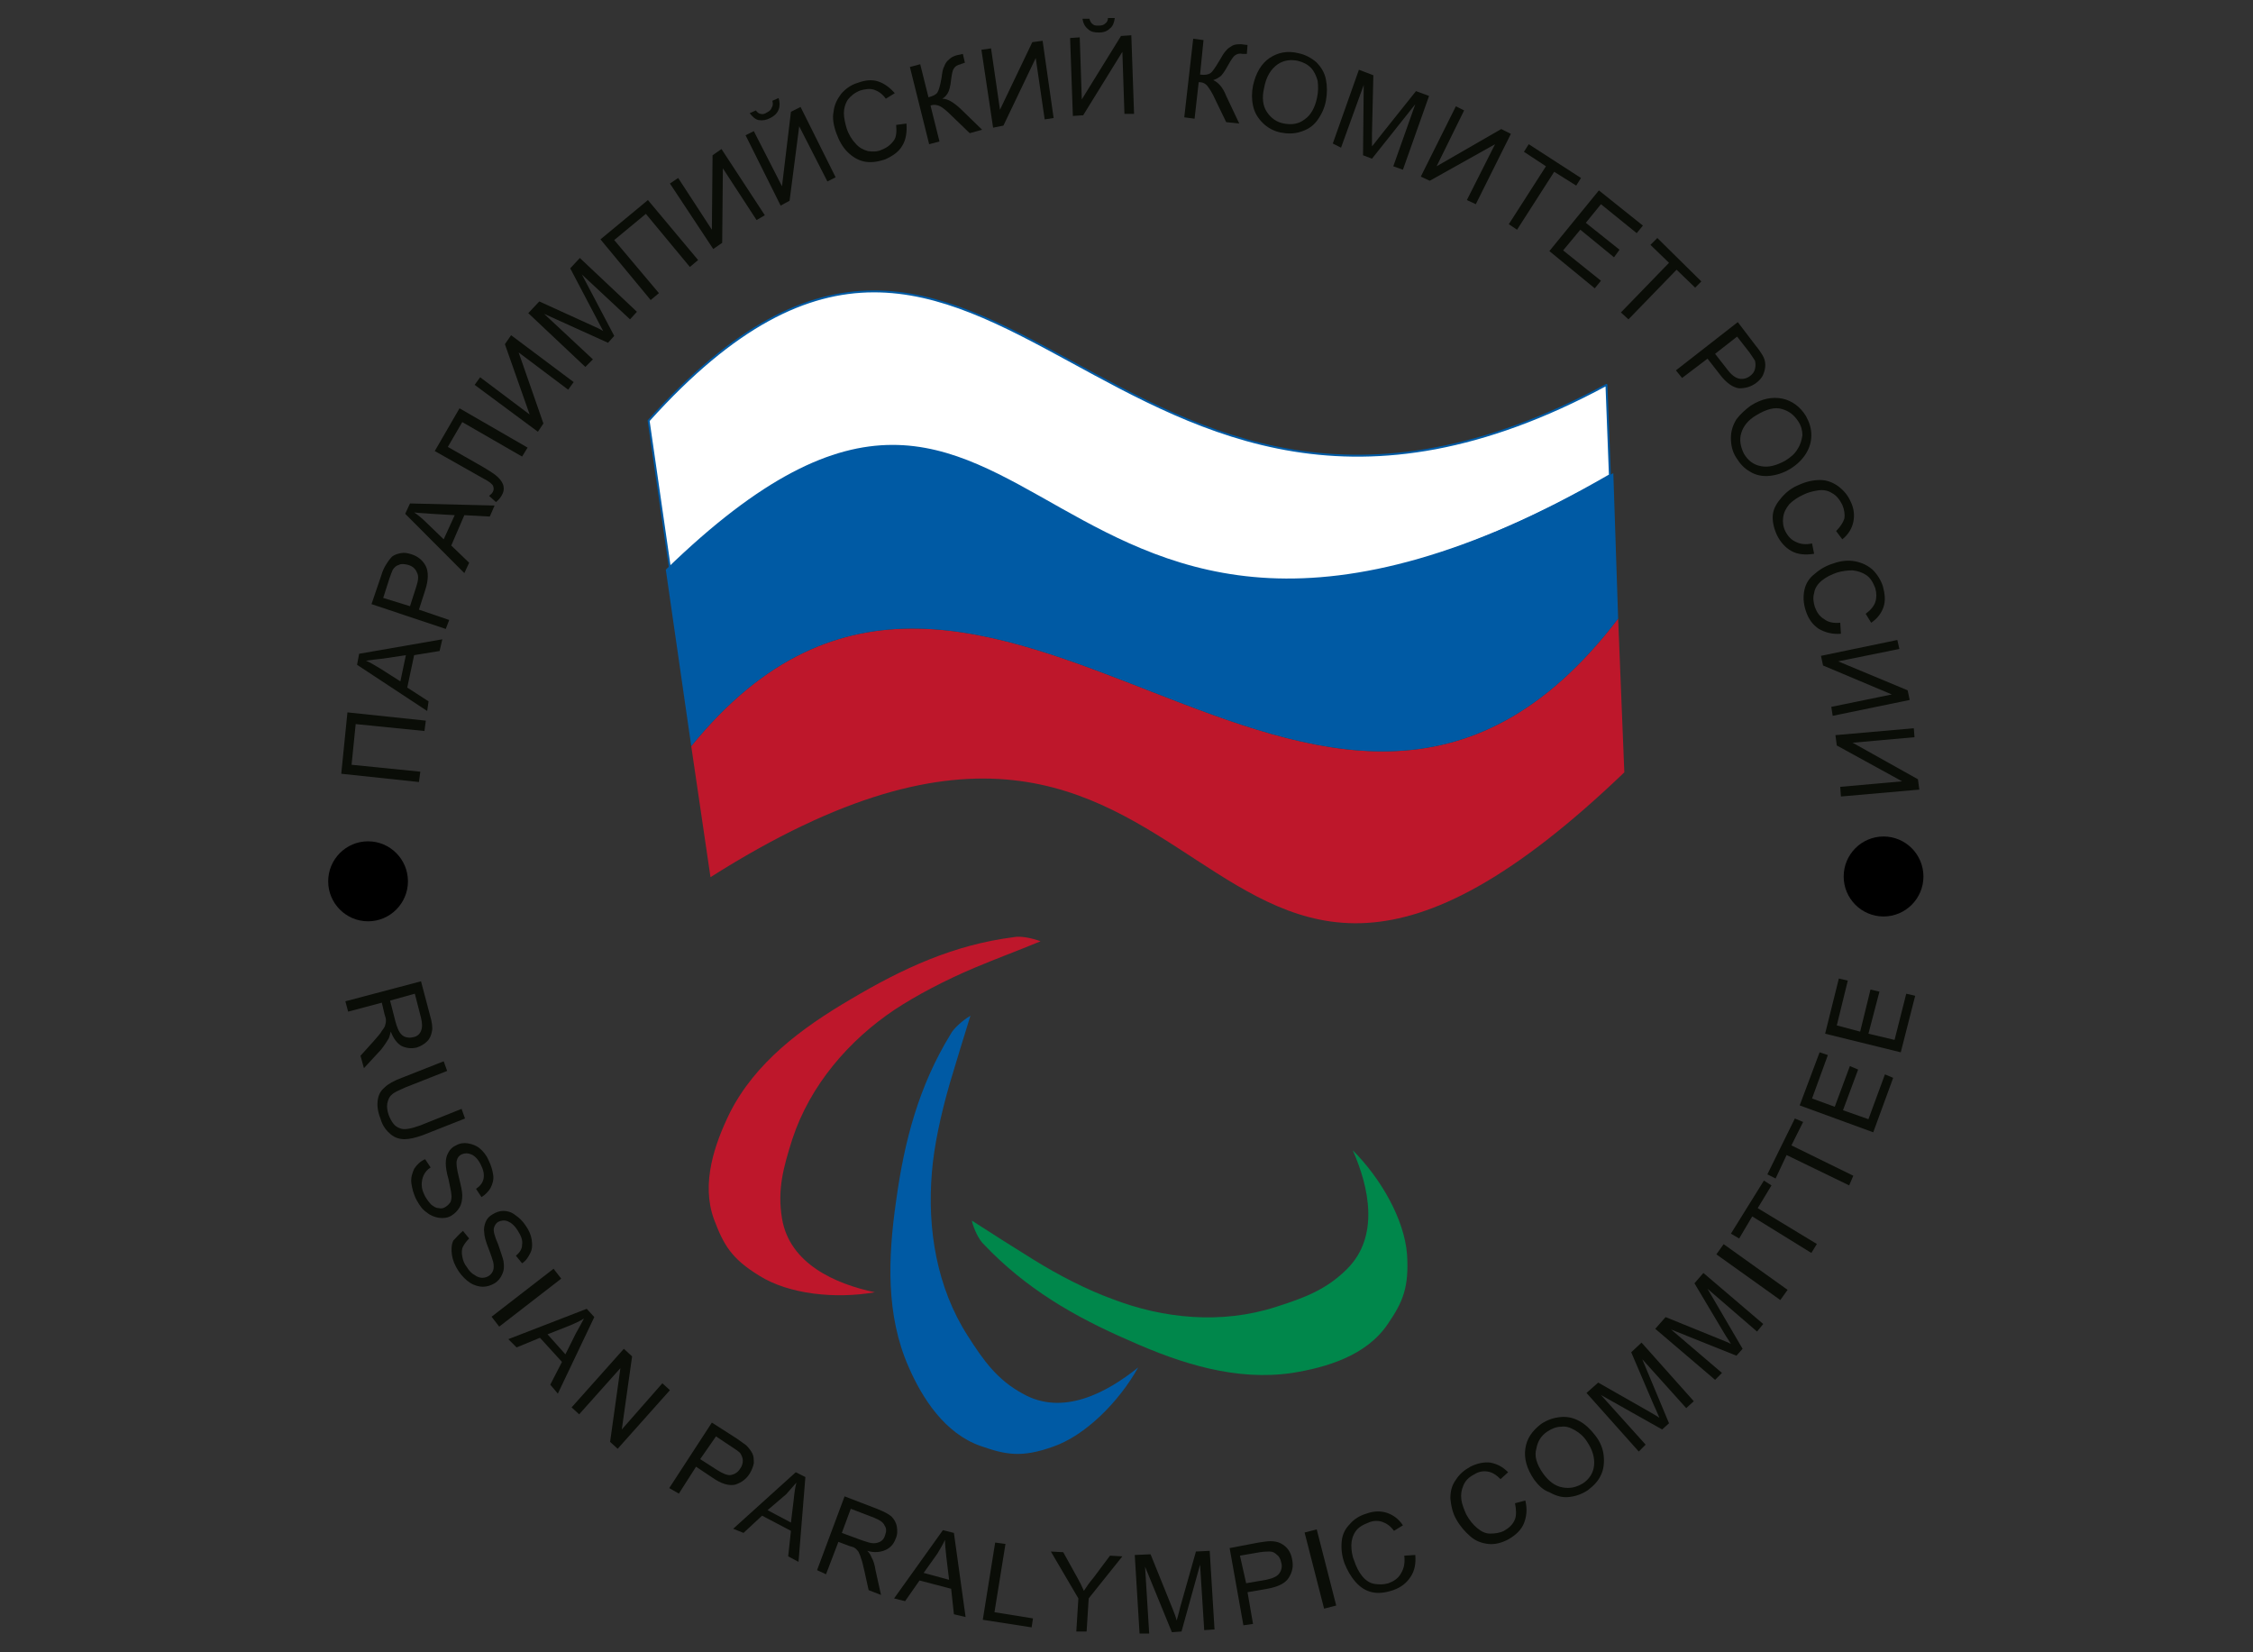 <?xml version="1.0" encoding="UTF-8" standalone="no"?>
<svg width="180px" height="132px" viewBox="0 0 180 132" version="1.1" xmlns="http://www.w3.org/2000/svg" xmlns:xlink="http://www.w3.org/1999/xlink">
    <rect x="0" y="0" width="180" height="132" fill="#333333" stroke="none"/>
    <!-- Generator: Sketch 45.1 (43504) - http://www.bohemiancoding.com/sketch -->
    <title>client-14</title>
    <desc>Created with Sketch.</desc>
    <defs></defs>
    <g id="Page-1" stroke="none" stroke-width="1" fill="none" fill-rule="evenodd">
        <g id="client-14">
            <g id="paralympic-commitee-color" transform="translate(26, 1)">
                <path d="M102.345,29.746 C62.297,51.339 53.397,1.983 25.82,32.61 L27.578,44.784 C57.847,15.038 55.87,63.953 102.62,36.962 L102.345,29.746 Z" id="XMLID_78_" fill="#FFFFFF" fill-rule="nonzero"></path>
                <path d="M102.345,29.746 C62.297,51.339 53.397,1.983 25.82,32.61 L27.578,44.784 C57.847,15.038 55.87,63.953 102.62,36.962 L102.345,29.746 Z" id="XMLID_77_" stroke="#005AA4" stroke-width="0.155" stroke-linecap="round" stroke-linejoin="round"></path>
                <path d="M103.773,60.703 C67.955,95.021 72.9,42.36 30.764,69.076 L29.226,58.61 C52.628,29.801 79.657,79.377 103.279,48.419 L103.773,60.703 Z" id="XMLID_76_" fill="#BE172B"></path>
                <path d="M102.894,36.797 C55.595,63.733 57.792,14.763 27.193,44.508 L29.226,58.61 C52.628,29.801 79.657,79.377 103.279,48.419 L102.894,36.797 Z" id="XMLID_75_" fill="#005AA4"></path>
                <path d="M51.31,105.708 C52.573,107.691 53.672,109.233 55.705,110.335 C58.891,112.153 62.407,110.28 64.934,108.242 C63.396,110.996 60.704,113.695 58.122,114.576 C55.65,115.458 54.386,115.237 52.354,114.521 C49.497,113.53 47.684,110.72 46.585,108.186 C44.773,104.055 44.937,99.483 45.597,94.911 C46.256,90.119 47.409,85.767 49.936,81.636 C50.156,81.195 50.87,80.534 51.53,80.148 C50.925,82.076 50.431,83.729 49.882,85.547 C49.167,88.025 48.618,90.559 48.453,92.653 C48.069,97.169 48.838,101.852 51.31,105.708" id="XMLID_74_" fill="#005AA4" fill-rule="nonzero"></path>
                <path d="M37.301,90.008 C36.587,92.267 36.093,94.03 36.477,96.343 C37.082,99.979 40.762,101.576 43.894,102.237 C40.762,102.788 37.027,102.403 34.664,100.915 C32.412,99.538 31.808,98.436 31.039,96.398 C29.995,93.534 31.094,90.394 32.302,87.915 C34.335,83.894 38.015,81.14 41.971,78.826 C46.146,76.347 50.211,74.475 54.991,73.869 C55.485,73.758 56.419,73.924 57.133,74.199 C55.265,74.97 53.617,75.576 51.914,76.292 C49.552,77.284 47.245,78.496 45.487,79.653 C41.861,82.076 38.73,85.657 37.301,90.008" id="XMLID_73_" fill="#BE172B" fill-rule="nonzero"></path>
                <path d="M75.976,103.394 C78.228,102.678 79.986,102.017 81.634,100.364 C84.216,97.775 83.392,93.864 82.074,90.89 C84.326,93.148 86.194,96.398 86.414,99.208 C86.579,101.852 86.084,103.008 84.876,104.771 C83.173,107.305 79.986,108.242 77.239,108.682 C72.79,109.343 68.395,107.966 64.22,106.093 C59.77,104.165 55.924,101.907 52.628,98.436 C52.244,98.106 51.804,97.225 51.639,96.508 C53.342,97.61 54.826,98.547 56.419,99.538 C58.616,100.915 60.924,102.072 62.901,102.788 C66.912,104.331 71.581,104.826 75.976,103.394" id="XMLID_72_" fill="#00874B" fill-rule="nonzero"></path>
                <polygon id="XMLID_71_" fill="#0A0D07" fill-rule="nonzero" points="1.264 60.814 1.758 55.911 8.021 56.572 7.911 57.398 2.417 56.847 2.088 60.097 7.581 60.648 7.471 61.475"></polygon>
                <path d="M8.13,55.801 L2.527,52.11 L2.692,51.229 L9.339,50.072 L9.119,51.008 L7.087,51.339 L6.537,53.928 L8.24,55.03 L8.13,55.801 Z M5.988,53.432 L6.427,51.339 L4.615,51.614 C4.065,51.669 3.626,51.725 3.241,51.78 C3.626,51.945 3.955,52.165 4.34,52.386 L5.988,53.432 Z" id="Shape" fill="#0A0D07" fill-rule="nonzero"></path>
                <path d="M9.614,49.246 L3.681,47.263 L4.45,45.004 C4.56,44.619 4.724,44.288 4.834,44.123 C4.999,43.847 5.164,43.627 5.329,43.462 C5.548,43.297 5.768,43.242 6.043,43.186 C6.318,43.131 6.592,43.186 6.922,43.297 C7.416,43.462 7.801,43.792 8.021,44.233 C8.24,44.674 8.24,45.335 7.966,46.161 L7.471,47.703 L9.888,48.53 L9.614,49.246 Z M6.757,47.428 L7.252,45.886 C7.416,45.39 7.471,45.004 7.306,44.729 C7.197,44.453 6.977,44.233 6.592,44.123 C6.318,44.068 6.098,44.013 5.878,44.123 C5.658,44.178 5.494,44.343 5.384,44.508 C5.329,44.619 5.219,44.894 5.109,45.225 L4.615,46.767 L6.757,47.428 Z" id="Shape" fill="#0A0D07" fill-rule="nonzero"></path>
                <path d="M11.097,44.784 L6.373,40.047 L6.757,39.22 L13.514,39.386 L13.13,40.267 L11.097,40.157 L10.053,42.581 L11.482,43.958 L11.097,44.784 Z M9.449,42.085 L10.328,40.157 L8.46,40.047 C7.911,39.992 7.416,39.992 7.087,39.936 C7.416,40.157 7.746,40.432 8.021,40.708 L9.449,42.085 Z" id="Shape" fill="#0A0D07" fill-rule="nonzero"></path>
                <path d="M8.735,35.034 L10.712,31.619 L16.151,34.758 L15.712,35.475 L10.932,32.72 L9.779,34.703 L12.58,36.301 C13.13,36.631 13.569,36.907 13.789,37.127 C14.009,37.347 14.173,37.568 14.228,37.843 C14.283,38.119 14.228,38.339 14.064,38.614 C13.954,38.78 13.844,38.945 13.624,39.11 L13.075,38.614 C13.185,38.504 13.294,38.449 13.349,38.339 C13.459,38.174 13.459,38.008 13.404,37.843 C13.349,37.678 13.075,37.458 12.635,37.237 L8.735,35.034 Z" id="XMLID_64_" fill="#0A0D07" fill-rule="nonzero"></path>
                <polygon id="XMLID_63_" fill="#0A0D07" fill-rule="nonzero" points="11.921 29.746 12.361 29.14 16.316 32.114 14.338 26.496 14.833 25.78 19.832 29.525 19.392 30.131 15.437 27.157 17.415 32.831 16.975 33.492"></polygon>
                <path d="M20.766,28.314 L16.206,24.017 L17.085,23.081 L21.315,25.008 C21.7,25.174 22.029,25.339 22.194,25.449 C22.084,25.229 21.919,24.953 21.7,24.513 L19.557,20.436 L20.326,19.61 L24.886,23.907 L24.336,24.513 L20.491,20.932 L23.073,25.835 L22.579,26.386 L17.47,24.072 L21.37,27.708 L20.766,28.314 Z" id="XMLID_62_" fill="#0A0D07" fill-rule="nonzero"></path>
                <polygon id="XMLID_61_" fill="#0A0D07" fill-rule="nonzero" points="21.974 18.123 25.765 14.983 29.775 19.775 29.116 20.326 25.6 16.085 23.073 18.178 26.644 22.419 25.985 22.97"></polygon>
                <polygon id="XMLID_60_" fill="#0A0D07" fill-rule="nonzero" points="27.523 13.661 28.182 13.22 30.874 17.352 30.929 11.403 31.643 10.907 35.104 16.195 34.445 16.581 31.753 12.449 31.698 18.398 30.984 18.894"></polygon>
                <path d="M33.566,9.805 L34.225,9.475 L36.477,13.881 L37.191,7.932 L37.961,7.547 L40.762,13.165 L40.103,13.496 L37.851,9.089 L37.082,15.038 L36.367,15.424 L33.566,9.805 Z M35.708,7.051 L36.203,6.831 C36.312,7.161 36.312,7.492 36.203,7.767 C36.093,8.042 35.873,8.263 35.543,8.428 C35.214,8.593 34.939,8.648 34.609,8.593 C34.335,8.538 34.115,8.318 33.895,8.042 L34.39,7.822 C34.5,7.987 34.664,8.097 34.774,8.097 C34.939,8.153 35.104,8.097 35.269,7.987 C35.488,7.877 35.598,7.767 35.653,7.602 C35.763,7.436 35.763,7.271 35.708,7.051 L35.708,7.051 Z" id="Shape" fill="#0A0D07" fill-rule="nonzero"></path>
                <path d="M45.597,8.979 L46.421,8.869 C46.476,9.585 46.366,10.191 46.091,10.631 C45.816,11.127 45.322,11.458 44.718,11.733 C44.058,11.953 43.509,12.008 43.015,11.898 C42.52,11.788 42.081,11.513 41.696,11.127 C41.312,10.742 41.037,10.246 40.817,9.64 C40.597,9.034 40.488,8.428 40.597,7.932 C40.652,7.381 40.872,6.941 41.202,6.5 C41.531,6.114 41.971,5.784 42.52,5.619 C43.124,5.398 43.674,5.343 44.168,5.508 C44.663,5.674 45.102,6.004 45.487,6.445 L44.773,6.886 C44.498,6.5 44.168,6.28 43.839,6.169 C43.509,6.059 43.124,6.114 42.74,6.225 C42.3,6.39 41.971,6.665 41.751,6.941 C41.531,7.271 41.421,7.657 41.421,8.042 C41.421,8.428 41.531,8.869 41.641,9.254 C41.806,9.75 42.081,10.191 42.355,10.466 C42.63,10.797 42.96,10.962 43.344,11.072 C43.729,11.127 44.113,11.127 44.443,10.962 C44.882,10.797 45.212,10.521 45.432,10.191 C45.597,9.97 45.652,9.53 45.597,8.979" id="XMLID_57_" fill="#0A0D07" fill-rule="nonzero"></path>
                <path d="M46.695,4.352 L47.519,4.131 L48.179,6.775 C48.563,6.665 48.783,6.555 48.893,6.39 C49.003,6.225 49.112,5.839 49.222,5.233 C49.277,4.792 49.332,4.462 49.442,4.297 C49.497,4.131 49.607,3.911 49.827,3.746 C49.991,3.581 50.211,3.47 50.431,3.415 C50.761,3.36 50.925,3.305 50.925,3.305 L51.09,4.021 C51.035,4.021 50.98,4.021 50.925,4.076 C50.815,4.076 50.761,4.131 50.761,4.131 C50.486,4.186 50.321,4.297 50.211,4.462 C50.101,4.627 50.046,4.903 49.991,5.343 C49.936,5.894 49.827,6.28 49.717,6.445 C49.607,6.61 49.497,6.775 49.277,6.886 C49.717,6.886 50.156,7.161 50.706,7.657 L52.464,9.364 L51.475,9.64 L50.046,8.263 C49.662,7.877 49.332,7.602 49.112,7.492 C48.893,7.381 48.618,7.326 48.343,7.436 L49.058,10.301 L48.233,10.521 L46.695,4.352 Z" id="XMLID_56_" fill="#0A0D07" fill-rule="nonzero"></path>
                <polygon id="XMLID_55_" fill="#0A0D07" fill-rule="nonzero" points="52.409 2.975 53.178 2.864 53.892 7.767 56.474 2.369 57.298 2.258 58.177 8.428 57.463 8.538 56.748 3.636 54.167 9.034 53.342 9.199"></polygon>
                <path d="M59.495,2.038 L60.264,1.983 L60.429,6.941 L63.561,1.873 L64.385,1.818 L64.604,8.097 L63.835,8.097 L63.67,3.14 L60.539,8.208 L59.715,8.263 L59.495,2.038 Z M62.517,0.441 L63.066,0.441 C63.011,0.826 62.901,1.102 62.682,1.267 C62.462,1.487 62.187,1.597 61.803,1.597 C61.418,1.597 61.143,1.542 60.924,1.322 C60.704,1.157 60.539,0.881 60.484,0.496 L61.033,0.496 C61.088,0.661 61.143,0.826 61.308,0.936 C61.418,1.047 61.583,1.047 61.803,1.047 C62.022,1.047 62.187,0.992 62.297,0.881 C62.462,0.771 62.517,0.606 62.517,0.441 L62.517,0.441 Z" id="Shape" fill="#0A0D07" fill-rule="nonzero"></path>
                <path d="M69.329,2.093 L70.153,2.203 L69.878,4.958 C70.263,5.013 70.537,4.958 70.702,4.847 C70.867,4.737 71.087,4.407 71.416,3.856 C71.636,3.47 71.801,3.195 71.966,3.03 C72.076,2.864 72.295,2.754 72.46,2.644 C72.68,2.534 72.9,2.534 73.174,2.534 C73.504,2.589 73.669,2.589 73.669,2.589 L73.614,3.305 C73.559,3.305 73.504,3.305 73.449,3.305 C73.339,3.305 73.284,3.305 73.284,3.305 C73.009,3.25 72.845,3.305 72.68,3.415 C72.515,3.525 72.35,3.801 72.13,4.186 C71.856,4.682 71.636,5.013 71.471,5.123 C71.306,5.233 71.142,5.343 70.922,5.398 C71.306,5.564 71.691,5.949 71.966,6.665 L73.009,8.869 L71.966,8.758 L71.087,6.941 C70.867,6.445 70.647,6.114 70.482,5.894 C70.318,5.674 70.098,5.564 69.768,5.564 L69.439,8.483 L68.615,8.373 L69.329,2.093 Z" id="XMLID_52_" fill="#0A0D07" fill-rule="nonzero"></path>
                <path d="M74.108,5.839 C74.328,4.847 74.767,4.076 75.427,3.636 C76.086,3.195 76.855,3.03 77.734,3.25 C78.283,3.36 78.778,3.636 79.162,3.966 C79.547,4.352 79.821,4.792 79.931,5.343 C80.041,5.894 80.041,6.445 79.931,7.051 C79.821,7.657 79.547,8.208 79.217,8.648 C78.888,9.089 78.448,9.364 77.899,9.53 C77.404,9.695 76.855,9.695 76.306,9.585 C75.756,9.475 75.262,9.199 74.877,8.814 C74.493,8.428 74.218,7.987 74.108,7.436 C73.998,6.941 73.998,6.39 74.108,5.839 M74.987,6.059 C74.822,6.775 74.877,7.436 75.207,7.932 C75.536,8.428 75.976,8.758 76.58,8.869 C77.185,8.979 77.734,8.924 78.228,8.538 C78.723,8.208 79.052,7.602 79.217,6.831 C79.327,6.335 79.327,5.894 79.272,5.453 C79.162,5.068 78.997,4.682 78.723,4.407 C78.448,4.131 78.118,3.966 77.679,3.856 C77.13,3.746 76.58,3.801 76.086,4.131 C75.536,4.517 75.152,5.123 74.987,6.059" id="Shape" fill="#0A0D07" fill-rule="nonzero"></path>
                <path d="M80.481,10.466 L82.568,4.572 L83.722,5.013 L83.612,9.695 C83.612,10.136 83.612,10.466 83.612,10.686 C83.777,10.521 83.997,10.191 84.271,9.86 L87.128,6.28 L88.172,6.665 L86.084,12.559 L85.315,12.284 L87.073,7.326 L83.612,11.678 L82.898,11.403 L82.953,5.784 L81.14,10.797 L80.481,10.466 Z" id="XMLID_49_" fill="#0A0D07" fill-rule="nonzero"></path>
                <polygon id="XMLID_48_" fill="#0A0D07" fill-rule="nonzero" points="90.314 7.492 90.973 7.822 88.776 12.284 93.94 9.309 94.709 9.695 91.907 15.314 91.193 14.983 93.445 10.521 88.227 13.441 87.512 13.11"></polygon>
                <polygon id="XMLID_47_" fill="#0A0D07" fill-rule="nonzero" points="94.544 16.911 97.511 12.284 95.753 11.127 96.137 10.521 100.312 13.22 99.928 13.826 98.17 12.725 95.203 17.352"></polygon>
                <polygon id="XMLID_46_" fill="#0A0D07" fill-rule="nonzero" points="97.785 19.059 101.741 14.212 105.257 17.021 104.762 17.627 101.906 15.314 100.697 16.801 103.389 18.949 102.949 19.555 100.258 17.352 98.884 19.004 101.906 21.428 101.411 22.034"></polygon>
                <polygon id="XMLID_45_" fill="#0A0D07" fill-rule="nonzero" points="103.499 23.962 107.344 19.996 105.861 18.564 106.41 18.013 109.926 21.483 109.432 21.979 107.948 20.547 104.103 24.513"></polygon>
                <path d="M107.894,28.589 L112.838,24.733 L114.266,26.606 C114.541,26.936 114.706,27.212 114.815,27.377 C114.98,27.653 115.035,27.928 115.035,28.148 C115.035,28.424 114.98,28.644 114.87,28.919 C114.761,29.195 114.541,29.415 114.321,29.581 C113.882,29.911 113.442,30.021 112.948,30.021 C112.453,29.966 111.904,29.581 111.409,28.919 L110.421,27.653 L108.388,29.195 L107.894,28.589 Z M111.025,27.267 L112.014,28.534 C112.343,28.975 112.673,29.195 112.948,29.25 C113.222,29.305 113.552,29.25 113.827,29.03 C114.046,28.864 114.156,28.699 114.211,28.479 C114.266,28.258 114.266,28.038 114.211,27.818 C114.156,27.708 113.991,27.487 113.772,27.157 L112.783,25.89 L111.025,27.267 Z" id="Shape" fill="#0A0D07" fill-rule="nonzero"></path>
                <path d="M113.882,31.398 C114.761,30.847 115.585,30.682 116.409,30.847 C117.178,31.013 117.837,31.508 118.276,32.225 C118.551,32.72 118.716,33.216 118.716,33.767 C118.716,34.318 118.551,34.814 118.276,35.254 C118.002,35.695 117.562,36.136 117.013,36.466 C116.464,36.797 115.914,36.962 115.365,37.017 C114.815,37.072 114.266,36.962 113.827,36.686 C113.332,36.411 113.003,36.025 112.728,35.585 C112.398,35.089 112.288,34.538 112.288,33.987 C112.288,33.436 112.453,32.941 112.728,32.5 C113.058,32.059 113.442,31.729 113.882,31.398 M114.321,32.169 C113.662,32.555 113.277,33.051 113.112,33.602 C112.948,34.153 113.058,34.703 113.332,35.254 C113.662,35.805 114.101,36.136 114.706,36.246 C115.31,36.356 115.914,36.191 116.628,35.805 C117.068,35.53 117.397,35.254 117.617,34.869 C117.837,34.538 117.947,34.153 118.002,33.767 C118.002,33.381 117.892,32.996 117.672,32.665 C117.342,32.169 116.958,31.839 116.354,31.674 C115.804,31.508 115.145,31.674 114.321,32.169" id="Shape" fill="#0A0D07" fill-rule="nonzero"></path>
                <path d="M118.771,42.415 L118.936,43.242 C118.221,43.352 117.617,43.297 117.123,43.021 C116.628,42.746 116.244,42.305 115.969,41.754 C115.694,41.148 115.585,40.597 115.639,40.102 C115.694,39.606 115.969,39.165 116.354,38.725 C116.738,38.284 117.178,37.953 117.727,37.733 C118.331,37.458 118.881,37.347 119.43,37.347 C119.979,37.347 120.474,37.568 120.858,37.843 C121.298,38.174 121.627,38.559 121.847,39.055 C122.122,39.606 122.177,40.157 122.067,40.708 C121.957,41.203 121.682,41.699 121.188,42.085 L120.694,41.424 C121.023,41.093 121.243,40.763 121.353,40.432 C121.408,40.102 121.353,39.716 121.188,39.331 C120.968,38.89 120.694,38.559 120.364,38.394 C120.034,38.174 119.65,38.119 119.265,38.174 C118.881,38.229 118.441,38.339 118.112,38.504 C117.617,38.725 117.233,39 116.958,39.275 C116.683,39.606 116.518,39.936 116.464,40.322 C116.409,40.708 116.464,41.093 116.628,41.424 C116.848,41.864 117.123,42.14 117.507,42.305 C117.837,42.47 118.276,42.525 118.771,42.415" id="XMLID_40_" fill="#0A0D07" fill-rule="nonzero"></path>
                <path d="M121.023,48.75 L121.078,49.631 C120.364,49.686 119.815,49.521 119.32,49.246 C118.826,48.915 118.496,48.475 118.276,47.814 C118.057,47.153 118.057,46.602 118.167,46.106 C118.276,45.61 118.551,45.169 118.991,44.839 C119.43,44.453 119.924,44.178 120.474,44.013 C121.078,43.792 121.682,43.737 122.232,43.847 C122.781,43.958 123.221,44.178 123.605,44.508 C123.99,44.894 124.264,45.335 124.429,45.831 C124.594,46.436 124.649,46.987 124.484,47.483 C124.319,47.979 123.99,48.419 123.495,48.75 L123.056,48.034 C123.44,47.758 123.715,47.428 123.825,47.097 C123.935,46.767 123.935,46.381 123.825,45.996 C123.66,45.555 123.44,45.169 123.111,44.949 C122.781,44.729 122.452,44.619 122.012,44.564 C121.627,44.564 121.188,44.619 120.803,44.729 C120.309,44.894 119.87,45.114 119.54,45.39 C119.21,45.665 118.991,45.996 118.936,46.381 C118.826,46.767 118.881,47.097 118.991,47.483 C119.155,47.924 119.375,48.254 119.76,48.475 C120.034,48.695 120.474,48.805 121.023,48.75" id="XMLID_39_" fill="#0A0D07" fill-rule="nonzero"></path>
                <polygon id="XMLID_38_" fill="#0A0D07" fill-rule="nonzero" points="125.583 50.127 125.748 50.843 120.858 51.835 126.407 54.148 126.572 54.919 120.419 56.186 120.309 55.47 125.143 54.479 119.65 52.165 119.485 51.394"></polygon>
                <polygon id="XMLID_37_" fill="#0A0D07" fill-rule="nonzero" points="126.901 57.178 126.956 57.894 122.012 58.335 127.231 61.254 127.341 62.081 121.078 62.631 121.023 61.86 125.967 61.419 120.748 58.555 120.639 57.729"></polygon>
                <polygon id="XMLID_36_" fill="#0A0D07" fill-rule="nonzero" points="125.858 83.068 119.815 81.581 120.913 77.174 121.627 77.339 120.748 80.919 122.616 81.415 123.44 78.055 124.155 78.22 123.276 81.581 125.363 82.076 126.297 78.386 127.011 78.551"></polygon>
                <polygon id="XMLID_35_" fill="#0A0D07" fill-rule="nonzero" points="123.66 89.458 117.782 87.309 119.375 83.068 120.034 83.288 118.771 86.758 120.584 87.419 121.792 84.169 122.452 84.445 121.243 87.695 123.276 88.411 124.594 84.831 125.253 85.106"></polygon>
                <polygon id="XMLID_34_" fill="#0A0D07" fill-rule="nonzero" points="121.737 93.699 116.738 91.275 115.859 93.148 115.2 92.818 117.397 88.356 118.057 88.631 117.123 90.504 122.067 92.928"></polygon>
                <polygon id="XMLID_33_" fill="#0A0D07" fill-rule="nonzero" points="118.716 99.097 113.991 96.178 112.948 97.941 112.288 97.555 114.925 93.314 115.53 93.699 114.431 95.517 119.155 98.381"></polygon>
                <rect id="XMLID_32_" fill="#0A0D07" fill-rule="nonzero" transform="translate(113.921, 100.698) rotate(-54.45) translate(-113.921, -100.698) " x="113.509" y="97.558" width="1" height="6.28"></rect>
                <path d="M111.025,109.233 L106.245,105.157 L107.07,104.22 L111.409,105.983 C111.794,106.148 112.124,106.258 112.288,106.369 C112.179,106.148 111.959,105.873 111.739,105.487 L109.377,101.521 L110.091,100.695 L114.87,104.771 L114.376,105.377 L110.421,101.962 L113.222,106.754 L112.728,107.305 L107.509,105.212 L111.574,108.682 L111.025,109.233 Z" id="XMLID_31_" fill="#0A0D07" fill-rule="nonzero"></path>
                <path d="M104.927,114.962 L100.752,110.28 L101.686,109.453 L105.751,111.767 C106.136,111.987 106.41,112.153 106.575,112.263 C106.465,112.042 106.355,111.712 106.136,111.271 L104.323,107.03 L105.147,106.258 L109.322,110.941 L108.718,111.492 L105.202,107.581 L107.344,112.703 L106.795,113.199 L101.906,110.445 L105.476,114.411 L104.927,114.962 Z" id="XMLID_30_" fill="#0A0D07" fill-rule="nonzero"></path>
                <path d="M96.577,117.22 C95.973,116.339 95.753,115.513 95.863,114.742 C95.973,113.915 96.412,113.309 97.126,112.758 C97.621,112.428 98.115,112.263 98.664,112.208 C99.214,112.153 99.708,112.263 100.203,112.538 C100.697,112.814 101.082,113.199 101.466,113.695 C101.851,114.191 102.07,114.742 102.125,115.292 C102.18,115.843 102.125,116.394 101.906,116.835 C101.686,117.331 101.301,117.716 100.862,118.047 C100.367,118.377 99.873,118.542 99.324,118.597 C98.774,118.653 98.28,118.487 97.785,118.212 C97.291,118.047 96.906,117.661 96.577,117.22 M97.291,116.725 C97.73,117.331 98.225,117.716 98.829,117.826 C99.433,117.936 99.928,117.826 100.477,117.496 C100.972,117.165 101.301,116.669 101.356,116.064 C101.411,115.458 101.246,114.852 100.807,114.191 C100.532,113.75 100.203,113.475 99.818,113.254 C99.433,113.034 99.104,112.924 98.719,112.979 C98.335,112.979 97.95,113.144 97.621,113.364 C97.126,113.695 96.852,114.136 96.742,114.742 C96.577,115.292 96.742,115.953 97.291,116.725" id="Shape" fill="#0A0D07" fill-rule="nonzero"></path>
                <path d="M95.039,119.093 L95.863,118.873 C96.027,119.534 95.973,120.14 95.753,120.691 C95.533,121.242 95.094,121.627 94.544,121.958 C93.94,122.288 93.391,122.398 92.896,122.343 C92.402,122.288 91.907,122.123 91.468,121.737 C91.028,121.352 90.644,120.911 90.369,120.415 C90.039,119.864 89.93,119.258 89.875,118.708 C89.875,118.157 89.985,117.661 90.314,117.22 C90.589,116.78 90.973,116.449 91.468,116.174 C92.017,115.898 92.567,115.788 93.061,115.843 C93.61,115.953 94.05,116.174 94.489,116.614 L93.885,117.165 C93.555,116.835 93.226,116.614 92.841,116.559 C92.512,116.504 92.127,116.559 91.797,116.78 C91.358,117 91.083,117.275 90.918,117.661 C90.754,118.047 90.699,118.377 90.754,118.818 C90.809,119.203 90.973,119.589 91.138,119.975 C91.413,120.47 91.688,120.801 92.017,121.076 C92.347,121.352 92.676,121.517 93.061,121.517 C93.445,121.517 93.83,121.462 94.16,121.297 C94.544,121.076 94.874,120.801 95.039,120.36 C95.148,120.085 95.148,119.589 95.039,119.093" id="XMLID_27_" fill="#0A0D07" fill-rule="nonzero"></path>
                <path d="M86.194,123.28 L87.073,123.225 C87.128,123.941 87.018,124.492 86.688,124.987 C86.359,125.483 85.919,125.814 85.315,126.034 C84.656,126.254 84.106,126.309 83.612,126.199 C83.118,126.089 82.678,125.814 82.294,125.373 C81.909,124.932 81.634,124.436 81.415,123.886 C81.195,123.28 81.14,122.674 81.195,122.123 C81.25,121.572 81.47,121.131 81.854,120.746 C82.184,120.36 82.623,120.085 83.173,119.919 C83.777,119.699 84.326,119.699 84.821,119.864 C85.315,120.03 85.755,120.36 86.084,120.856 L85.37,121.297 C85.095,120.911 84.766,120.691 84.436,120.581 C84.106,120.47 83.722,120.47 83.337,120.636 C82.898,120.801 82.513,121.021 82.294,121.352 C82.074,121.682 81.964,122.068 81.964,122.453 C81.964,122.839 82.019,123.28 82.184,123.665 C82.348,124.161 82.568,124.602 82.843,124.932 C83.118,125.263 83.447,125.483 83.832,125.538 C84.216,125.593 84.546,125.593 84.93,125.483 C85.37,125.318 85.7,125.097 85.919,124.712 C86.194,124.271 86.249,123.831 86.194,123.28" id="XMLID_26_" fill="#0A0D07" fill-rule="nonzero"></path>
                <rect id="XMLID_25_" fill="#0A0D07" fill-rule="nonzero" transform="translate(79.407, 124.369) rotate(-14.366) translate(-79.407, -124.369) " x="78.995" y="121.229" width="1" height="6.279"></rect>
                <path d="M73.339,128.843 L72.24,122.674 L74.548,122.233 C74.932,122.178 75.262,122.123 75.482,122.123 C75.811,122.123 76.086,122.178 76.306,122.288 C76.525,122.398 76.745,122.564 76.91,122.784 C77.075,123.004 77.185,123.28 77.239,123.61 C77.349,124.161 77.239,124.602 76.965,125.042 C76.69,125.483 76.141,125.758 75.262,125.924 L73.669,126.199 L74.108,128.733 L73.339,128.843 Z M73.559,125.483 L75.152,125.208 C75.701,125.097 76.031,124.932 76.196,124.712 C76.361,124.492 76.47,124.161 76.361,123.831 C76.306,123.555 76.196,123.335 76.031,123.225 C75.866,123.059 75.701,122.949 75.427,122.949 C75.262,122.949 75.042,122.949 74.658,123.004 L73.064,123.28 L73.559,125.483 Z" id="Shape" fill="#0A0D07" fill-rule="nonzero"></path>
                <path d="M65.044,129.504 L64.659,123.225 L65.923,123.169 L67.681,127.521 C67.845,127.907 67.955,128.237 68.01,128.458 C68.065,128.237 68.175,127.907 68.285,127.411 L69.548,122.949 L70.647,122.894 L71.032,129.174 L70.208,129.229 L69.878,123.996 L68.395,129.339 L67.626,129.394 L65.483,124.161 L65.813,129.504 L65.044,129.504 Z" id="XMLID_22_" fill="#0A0D07" fill-rule="nonzero"></path>
                <path d="M59.99,129.339 L60.155,126.695 L57.957,122.949 L58.946,123.004 L60.045,124.987 C60.264,125.373 60.429,125.703 60.594,126.089 C60.814,125.758 61.033,125.428 61.363,125.042 L62.682,123.28 L63.67,123.335 L60.979,126.695 L60.814,129.339 L59.99,129.339 Z" id="XMLID_21_" fill="#0A0D07" fill-rule="nonzero"></path>
                <polygon id="XMLID_20_" fill="#0A0D07" fill-rule="nonzero" points="52.518 128.403 53.507 122.233 54.331 122.343 53.452 127.797 56.529 128.292 56.419 129.008"></polygon>
                <path d="M45.432,126.695 L49.332,121.242 L50.211,121.462 L51.145,128.182 L50.211,127.962 L49.991,125.924 L47.464,125.263 L46.311,126.915 L45.432,126.695 Z M47.794,124.657 L49.827,125.208 L49.607,123.39 C49.552,122.839 49.497,122.398 49.497,122.013 C49.332,122.398 49.112,122.729 48.893,123.114 L47.794,124.657 Z" id="Shape" fill="#0A0D07" fill-rule="nonzero"></path>
                <path d="M39.279,124.436 L41.476,118.542 L44.058,119.534 C44.608,119.754 44.937,119.919 45.212,120.14 C45.432,120.36 45.597,120.636 45.652,120.966 C45.706,121.297 45.706,121.627 45.542,121.958 C45.377,122.398 45.102,122.674 44.718,122.839 C44.333,123.004 43.839,123.059 43.289,122.894 C43.454,123.059 43.564,123.225 43.619,123.39 C43.784,123.665 43.894,124.051 43.948,124.436 L44.388,126.419 L43.399,126.034 L43.07,124.547 C42.96,124.106 42.905,123.775 42.795,123.5 C42.74,123.28 42.63,123.059 42.575,122.949 C42.465,122.839 42.41,122.729 42.3,122.674 C42.245,122.619 42.081,122.564 41.861,122.508 L40.982,122.178 L39.993,124.767 L39.279,124.436 Z M41.257,121.462 L42.905,122.068 C43.234,122.178 43.564,122.288 43.784,122.288 C44.003,122.288 44.223,122.233 44.388,122.123 C44.553,122.013 44.663,121.847 44.718,121.627 C44.827,121.352 44.827,121.076 44.663,120.856 C44.553,120.581 44.223,120.415 43.839,120.25 L41.971,119.534 L41.257,121.462 Z" id="Shape" fill="#0A0D07" fill-rule="nonzero"></path>
                <path d="M32.577,121.131 L37.576,116.614 L38.345,117 L37.796,123.775 L36.972,123.335 L37.191,121.297 L34.884,120.085 L33.401,121.462 L32.577,121.131 Z M35.324,119.644 L37.191,120.636 L37.411,118.818 C37.466,118.267 37.521,117.826 37.631,117.441 C37.356,117.771 37.082,118.047 36.807,118.377 L35.324,119.644 Z" id="Shape" fill="#0A0D07" fill-rule="nonzero"></path>
                <path d="M27.468,117.881 L30.874,112.648 L32.852,113.915 C33.181,114.136 33.456,114.356 33.621,114.466 C33.84,114.686 34.005,114.907 34.115,115.127 C34.225,115.347 34.225,115.623 34.225,115.898 C34.17,116.174 34.06,116.449 33.895,116.725 C33.621,117.165 33.236,117.441 32.742,117.606 C32.247,117.716 31.643,117.551 30.929,117.055 L29.61,116.174 L28.237,118.322 L27.468,117.881 Z M29.94,115.568 L31.313,116.449 C31.753,116.725 32.137,116.89 32.412,116.835 C32.687,116.78 32.961,116.614 33.126,116.339 C33.291,116.119 33.346,115.898 33.346,115.678 C33.346,115.458 33.236,115.237 33.126,115.072 C33.016,114.962 32.797,114.797 32.522,114.631 L31.203,113.75 L29.94,115.568 Z" id="Shape" fill="#0A0D07" fill-rule="nonzero"></path>
                <polygon id="XMLID_11_" fill="#0A0D07" fill-rule="nonzero" points="19.667 111.436 23.842 106.754 24.501 107.36 23.677 113.199 26.918 109.508 27.523 110.059 23.348 114.742 22.743 114.191 23.567 108.297 20.271 111.987"></polygon>
                <path d="M14.613,105.983 L20.876,103.559 L21.48,104.22 L18.568,110.335 L17.964,109.619 L18.898,107.801 L17.14,105.873 L15.272,106.644 L14.613,105.983 Z M17.744,105.597 L19.173,107.195 L19.997,105.542 C20.271,105.047 20.491,104.661 20.656,104.331 C20.326,104.551 19.942,104.716 19.557,104.881 L17.744,105.597 Z" id="Shape" fill="#0A0D07" fill-rule="nonzero"></path>
                <rect id="XMLID_8_" fill="#0A0D07" fill-rule="nonzero" transform="translate(16.003, 102.602) rotate(-37.741) translate(-16.003, -102.602) " x="12.871" y="102.188" width="6.263" height="1"></rect>
                <path d="M10.987,97.335 L11.482,97.941 C11.262,98.161 11.097,98.381 10.987,98.602 C10.877,98.822 10.877,99.097 10.932,99.373 C10.987,99.703 11.097,99.979 11.317,100.254 C11.482,100.53 11.701,100.75 11.921,100.86 C12.141,101.025 12.361,101.081 12.525,101.081 C12.745,101.081 12.91,101.025 13.075,100.915 C13.239,100.805 13.349,100.64 13.404,100.475 C13.459,100.309 13.459,100.089 13.404,99.814 C13.349,99.648 13.239,99.263 13.02,98.712 C12.8,98.161 12.69,97.72 12.69,97.5 C12.635,97.169 12.69,96.894 12.8,96.619 C12.91,96.343 13.075,96.178 13.349,96.013 C13.624,95.847 13.899,95.737 14.228,95.737 C14.558,95.737 14.888,95.847 15.162,96.068 C15.492,96.288 15.767,96.564 15.986,96.894 C16.261,97.28 16.426,97.665 16.481,98.051 C16.536,98.436 16.536,98.767 16.371,99.097 C16.206,99.428 16.041,99.703 15.712,99.924 L15.217,99.318 C15.547,99.042 15.712,98.767 15.712,98.436 C15.767,98.106 15.657,97.775 15.382,97.335 C15.107,96.894 14.833,96.674 14.558,96.564 C14.283,96.453 14.009,96.508 13.789,96.619 C13.624,96.729 13.514,96.894 13.459,97.114 C13.404,97.335 13.514,97.775 13.789,98.381 C14.009,99.042 14.173,99.483 14.228,99.758 C14.283,100.144 14.283,100.475 14.118,100.805 C14.009,101.081 13.789,101.356 13.514,101.521 C13.239,101.686 12.91,101.797 12.58,101.797 C12.251,101.797 11.866,101.686 11.536,101.466 C11.207,101.246 10.932,100.97 10.658,100.585 C10.328,100.089 10.163,99.648 10.108,99.263 C10.053,98.877 10.053,98.436 10.218,98.106 C10.438,97.886 10.658,97.61 10.987,97.335" id="XMLID_7_" fill="#0A0D07" fill-rule="nonzero"></path>
                <path d="M7.966,91.606 L8.405,92.267 C8.13,92.432 7.966,92.653 7.856,92.873 C7.746,93.093 7.691,93.369 7.691,93.644 C7.691,93.975 7.801,94.25 7.966,94.581 C8.13,94.856 8.295,95.076 8.46,95.242 C8.68,95.407 8.845,95.517 9.064,95.517 C9.284,95.572 9.449,95.517 9.614,95.407 C9.779,95.297 9.888,95.186 9.998,95.021 C10.053,94.856 10.108,94.636 10.053,94.36 C10.053,94.195 9.943,93.809 9.833,93.203 C9.669,92.653 9.614,92.212 9.614,91.936 C9.614,91.606 9.669,91.331 9.833,91.055 C9.943,90.835 10.163,90.614 10.438,90.504 C10.712,90.339 11.042,90.284 11.372,90.339 C11.701,90.394 12.031,90.504 12.306,90.725 C12.58,90.945 12.855,91.275 13.02,91.661 C13.239,92.102 13.349,92.487 13.404,92.873 C13.459,93.258 13.349,93.589 13.185,93.919 C13.02,94.195 12.745,94.47 12.47,94.636 L12.031,93.975 C12.361,93.754 12.58,93.479 12.635,93.148 C12.69,92.818 12.635,92.487 12.415,92.047 C12.196,91.606 11.921,91.331 11.646,91.22 C11.372,91.11 11.152,91.11 10.877,91.22 C10.658,91.331 10.548,91.496 10.493,91.716 C10.438,91.936 10.493,92.377 10.658,93.038 C10.822,93.699 10.932,94.195 10.932,94.47 C10.932,94.856 10.877,95.186 10.712,95.462 C10.548,95.737 10.328,95.958 10.053,96.123 C9.779,96.288 9.449,96.343 9.064,96.288 C8.735,96.233 8.405,96.123 8.076,95.847 C7.746,95.627 7.526,95.297 7.306,94.911 C7.032,94.415 6.922,93.919 6.867,93.534 C6.812,93.093 6.922,92.763 7.087,92.377 C7.306,92.047 7.581,91.771 7.966,91.606" id="XMLID_6_" fill="#0A0D07" fill-rule="nonzero"></path>
                <path d="M10.877,87.585 L11.152,88.356 L7.801,89.678 C7.197,89.898 6.702,90.008 6.318,90.008 C5.933,90.008 5.548,89.898 5.219,89.623 C4.889,89.347 4.56,88.962 4.395,88.356 C4.175,87.805 4.12,87.309 4.175,86.924 C4.23,86.483 4.395,86.153 4.724,85.877 C4.999,85.602 5.494,85.326 6.098,85.106 L9.449,83.784 L9.724,84.555 L6.373,85.877 C5.878,86.097 5.494,86.263 5.329,86.428 C5.109,86.593 4.999,86.869 4.944,87.144 C4.889,87.419 4.944,87.75 5.054,88.081 C5.274,88.631 5.548,89.017 5.933,89.127 C6.263,89.292 6.812,89.182 7.581,88.907 L10.877,87.585 Z" id="XMLID_5_" fill="#0A0D07" fill-rule="nonzero"></path>
                <path d="M1.593,78.992 L7.636,77.394 L8.35,80.093 C8.515,80.644 8.57,81.085 8.515,81.36 C8.46,81.691 8.35,81.966 8.13,82.186 C7.911,82.407 7.636,82.572 7.306,82.682 C6.867,82.792 6.482,82.737 6.098,82.572 C5.713,82.352 5.439,81.966 5.219,81.415 C5.164,81.636 5.109,81.856 5.054,81.966 C4.889,82.242 4.67,82.572 4.45,82.847 L3.076,84.335 L2.802,83.343 L3.845,82.186 C4.12,81.856 4.395,81.581 4.505,81.36 C4.67,81.14 4.779,80.975 4.779,80.864 C4.834,80.699 4.834,80.589 4.834,80.479 C4.834,80.369 4.779,80.203 4.724,80.038 L4.505,79.102 L1.813,79.818 L1.593,78.992 Z M5.164,78.936 L5.603,80.644 C5.713,81.03 5.823,81.305 5.933,81.47 C6.043,81.636 6.208,81.801 6.427,81.856 C6.647,81.911 6.812,81.911 7.032,81.856 C7.306,81.801 7.526,81.636 7.636,81.36 C7.746,81.085 7.746,80.754 7.636,80.314 L7.142,78.386 L5.164,78.936 Z" id="Shape" fill="#0A0D07" fill-rule="nonzero"></path>
                <path d="M3.406,66.212 C5.164,66.212 6.592,67.644 6.592,69.407 C6.592,71.169 5.164,72.602 3.406,72.602 C1.648,72.602 0.22,71.169 0.22,69.407 C0.22,67.644 1.648,66.212 3.406,66.212" id="XMLID_2_" fill="#000000" fill-rule="nonzero"></path>
                <path d="M124.484,65.826 C126.242,65.826 127.67,67.258 127.67,69.021 C127.67,70.784 126.242,72.216 124.484,72.216 C122.726,72.216 121.298,70.784 121.298,69.021 C121.298,67.258 122.726,65.826 124.484,65.826" id="XMLID_1_" fill="#000000" fill-rule="nonzero"></path>
            </g>
        </g>
    </g>
</svg>